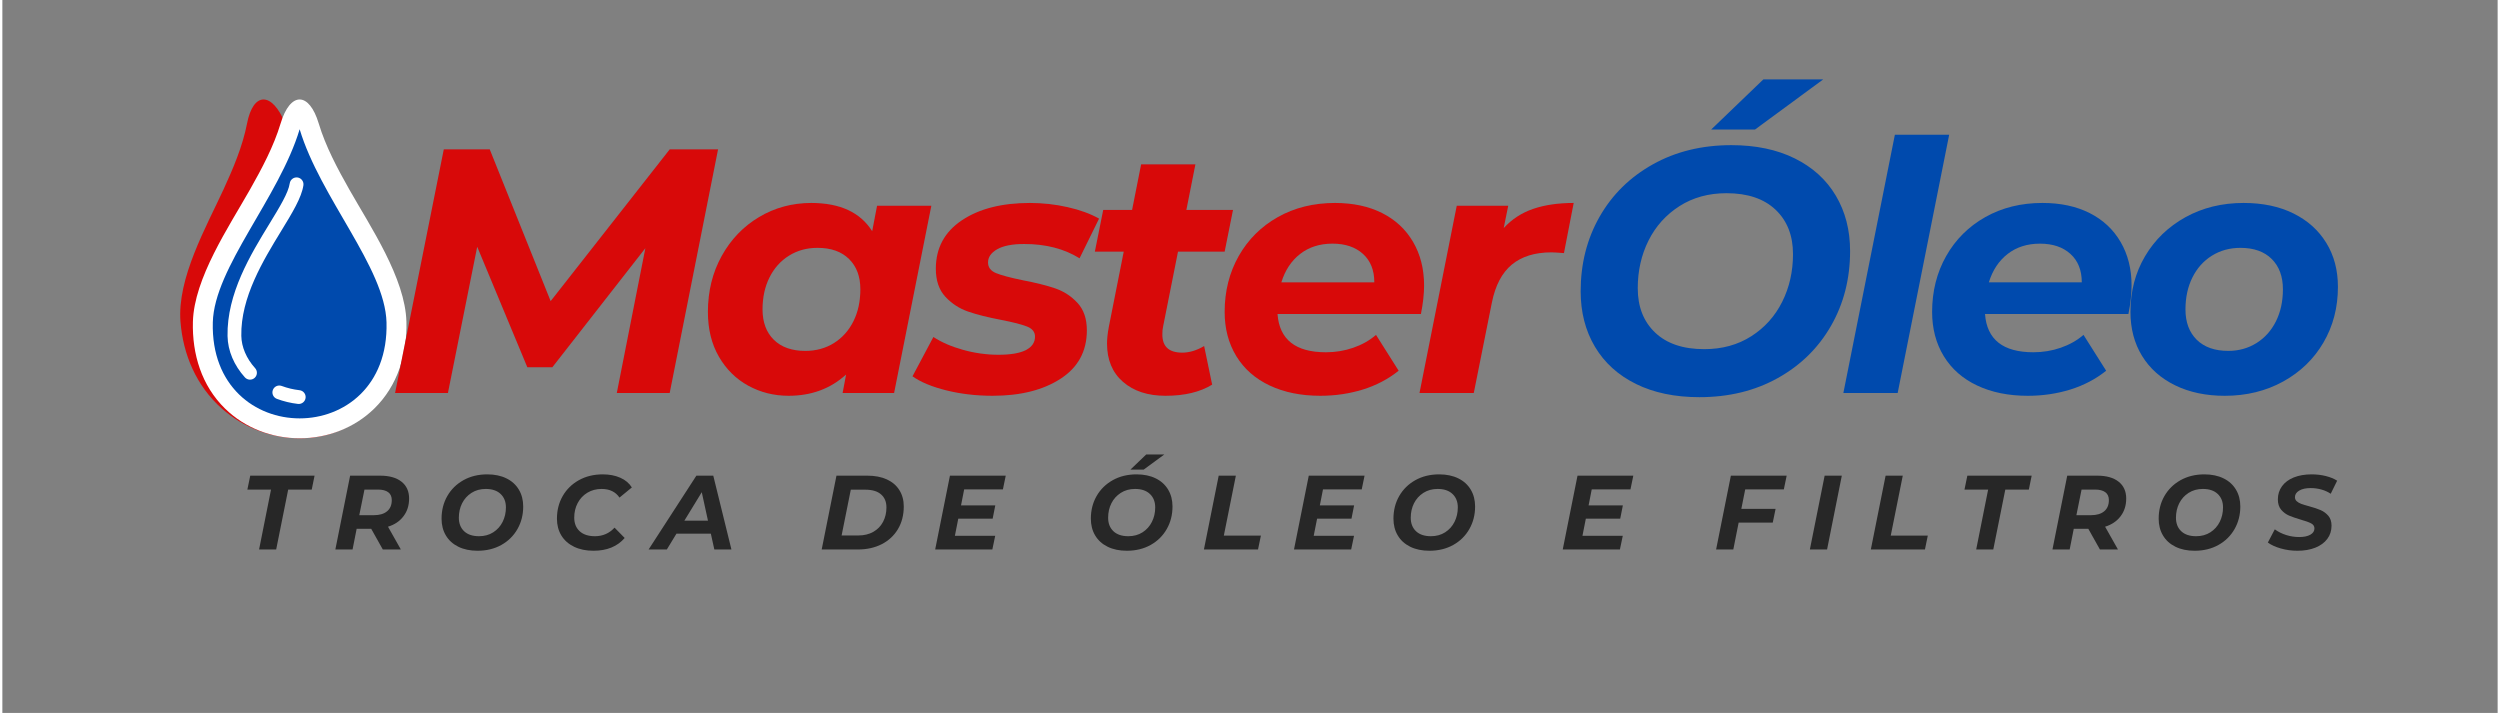 <svg xmlns="http://www.w3.org/2000/svg" xmlns:xlink="http://www.w3.org/1999/xlink" width="1322" viewBox="0 0 992.25 283.5" height="377" preserveAspectRatio="xMidYMid meet"><rect x="0" y="0" width="992.25" height="283.5" fill="#808080" stroke="none"/><defs><g></g><clipPath id="835a853830"><path d="M 70 39 L 157 39 L 157 175 L 70 175 Z M 70 39 " clip-rule="nonzero"></path></clipPath><clipPath id="a41a64530f"><path d="M 69.43 81.988 L 69.43 133.496 C 69.43 158.781 89.926 179.277 115.211 179.277 C 140.5 179.277 160.996 158.781 160.996 133.496 L 160.996 81.988 C 160.996 56.703 140.5 36.203 115.211 36.203 C 89.926 36.203 69.43 56.703 69.43 81.988 Z M 69.43 81.988 " clip-rule="nonzero"></path></clipPath><clipPath id="69c5bc2901"><path d="M 75 39 L 160.766 39 L 160.766 175 L 75 175 Z M 75 39 " clip-rule="nonzero"></path></clipPath><clipPath id="bb56f22e66"><path d="M 69.43 81.988 L 69.43 133.496 C 69.43 158.781 89.926 179.277 115.211 179.277 C 140.5 179.277 160.996 158.781 160.996 133.496 L 160.996 81.988 C 160.996 56.703 140.5 36.203 115.211 36.203 C 89.926 36.203 69.43 56.703 69.43 81.988 Z M 69.43 81.988 " clip-rule="nonzero"></path></clipPath><clipPath id="d307f2171f"><path d="M 83 51 L 153 51 L 153 167 L 83 167 Z M 83 51 " clip-rule="nonzero"></path></clipPath><clipPath id="bba0ded324"><path d="M 69.43 81.988 L 69.43 133.496 C 69.43 158.781 89.926 179.277 115.211 179.277 C 140.5 179.277 160.996 158.781 160.996 133.496 L 160.996 81.988 C 160.996 56.703 140.5 36.203 115.211 36.203 C 89.926 36.203 69.43 56.703 69.43 81.988 Z M 69.43 81.988 " clip-rule="nonzero"></path></clipPath><clipPath id="8dff3219da"><path d="M 89 70 L 121 70 L 121 161 L 89 161 Z M 89 70 " clip-rule="nonzero"></path></clipPath><clipPath id="8014748155"><path d="M 69.43 81.988 L 69.43 133.496 C 69.43 158.781 89.926 179.277 115.211 179.277 C 140.5 179.277 160.996 158.781 160.996 133.496 L 160.996 81.988 C 160.996 56.703 140.5 36.203 115.211 36.203 C 89.926 36.203 69.43 56.703 69.43 81.988 Z M 69.43 81.988 " clip-rule="nonzero"></path></clipPath></defs><g clip-path="url(#835a853830)"><g clip-path="url(#a41a64530f)"><path fill="#d80909" d="M 70.832 127.977 C 69.441 110.648 81.105 90.191 87.945 75.328 C 91.734 67.09 95.535 58.203 97.297 49.113 C 99.77 36.352 107.289 36.395 112.465 49.113 C 116.164 58.203 121.859 67.09 127.402 75.328 C 137.414 90.191 153.438 110.648 155.738 127.977 C 157.445 140.824 154.992 153.363 146.617 162.488 C 139.531 170.211 129.227 174.289 118.219 174.289 C 107.215 174.289 96.043 170.211 87.309 162.488 C 76.992 153.363 71.863 140.824 70.832 127.977 " fill-opacity="1" fill-rule="evenodd"></path></g></g><g clip-path="url(#69c5bc2901)"><g clip-path="url(#bb56f22e66)"><path fill="#ffffff" d="M 75.77 127.977 C 76.223 110.648 90.066 90.191 98.492 75.328 C 103.156 67.09 107.906 58.203 110.637 49.113 C 114.469 36.352 121.984 36.395 125.805 49.113 C 128.535 58.203 133.285 67.09 137.949 75.328 C 146.375 90.191 160.219 110.648 160.676 127.977 C 161.012 140.824 157.223 153.363 147.871 162.488 C 139.965 170.211 129.227 174.289 118.219 174.289 C 107.215 174.289 96.477 170.211 88.566 162.488 C 79.223 153.363 75.43 140.824 75.77 127.977 " fill-opacity="1" fill-rule="evenodd"></path></g></g><g clip-path="url(#d307f2171f)"><g clip-path="url(#bba0ded324)"><path fill="#004aad" d="M 83.684 128.188 C 84.258 106.395 110.043 78.625 118.219 51.391 C 126.402 78.625 152.184 106.395 152.758 128.188 C 154.098 179.098 82.348 179.098 83.684 128.188 " fill-opacity="1" fill-rule="evenodd"></path></g></g><g clip-path="url(#8dff3219da)"><g clip-path="url(#8014748155)"><path fill="#ffffff" d="M 109.168 158.609 C 107.75 158.082 107.031 156.504 107.559 155.086 C 108.086 153.668 109.66 152.949 111.078 153.477 C 112.203 153.895 113.359 154.25 114.547 154.535 C 115.676 154.805 116.883 155.016 118.164 155.168 C 119.672 155.336 120.754 156.699 120.582 158.207 C 120.41 159.711 119.047 160.793 117.543 160.621 C 116.121 160.457 114.695 160.203 113.277 159.863 C 111.852 159.52 110.48 159.102 109.168 158.609 Z M 114.277 72.906 C 114.492 71.406 115.879 70.363 117.383 70.574 C 118.883 70.789 119.926 72.18 119.711 73.68 C 119 78.551 115.285 84.633 110.875 91.848 C 103.766 103.48 94.734 118.266 95.02 133.562 C 95.059 135.781 95.566 138.016 96.477 140.16 C 97.414 142.371 98.777 144.484 100.512 146.398 C 101.523 147.52 101.438 149.25 100.316 150.266 C 99.195 151.277 97.465 151.191 96.449 150.07 C 94.305 147.703 92.605 145.066 91.426 142.285 C 90.25 139.512 89.598 136.59 89.543 133.648 C 89.227 116.758 98.719 101.219 106.195 88.988 C 110.285 82.297 113.73 76.66 114.277 72.906 " fill-opacity="1" fill-rule="nonzero"></path></g></g><g fill="#272727" fill-opacity="1"><g transform="translate(94.788, 218.507)"><g><path d="M 12.047 -23.828 L 2.641 -23.828 L 3.781 -29.359 L 29.359 -29.359 L 28.234 -23.828 L 18.875 -23.828 L 14.094 0 L 7.297 0 Z M 12.047 -23.828 "></path></g></g></g><g fill="#272727" fill-opacity="1"><g transform="translate(131.194, 218.507)"><g><path d="M 30.547 -20.266 C 30.547 -17.523 29.801 -15.176 28.312 -13.219 C 26.832 -11.258 24.781 -9.875 22.156 -9.062 L 27.266 0 L 20.094 0 L 15.484 -8.219 L 9.688 -8.219 L 8.062 0 L 1.219 0 L 7.094 -29.359 L 19.047 -29.359 C 22.68 -29.359 25.504 -28.562 27.516 -26.969 C 29.535 -25.375 30.547 -23.141 30.547 -20.266 Z M 16.531 -13.641 C 18.789 -13.641 20.539 -14.156 21.781 -15.188 C 23.031 -16.219 23.656 -17.703 23.656 -19.641 C 23.656 -21.035 23.18 -22.082 22.234 -22.781 C 21.285 -23.477 19.93 -23.828 18.172 -23.828 L 12.797 -23.828 L 10.734 -13.641 Z M 16.531 -13.641 "></path></g></g></g><g fill="#272727" fill-opacity="1"><g transform="translate(172.506, 218.507)"><g><path d="M 16.453 0.5 C 13.516 0.5 10.969 -0.031 8.812 -1.094 C 6.656 -2.156 5.004 -3.648 3.859 -5.578 C 2.711 -7.504 2.141 -9.727 2.141 -12.25 C 2.141 -15.582 2.898 -18.582 4.422 -21.25 C 5.953 -23.914 8.094 -26.02 10.844 -27.562 C 13.602 -29.102 16.758 -29.875 20.312 -29.875 C 23.238 -29.875 25.781 -29.344 27.938 -28.281 C 30.094 -27.219 31.742 -25.719 32.891 -23.781 C 34.035 -21.852 34.609 -19.629 34.609 -17.109 C 34.609 -13.785 33.844 -10.785 32.312 -8.109 C 30.789 -5.441 28.656 -3.336 25.906 -1.797 C 23.156 -0.266 20.004 0.5 16.453 0.5 Z M 17.031 -5.281 C 19.188 -5.281 21.07 -5.797 22.688 -6.828 C 24.312 -7.867 25.555 -9.254 26.422 -10.984 C 27.297 -12.723 27.734 -14.641 27.734 -16.734 C 27.734 -18.973 27.031 -20.754 25.625 -22.078 C 24.227 -23.41 22.258 -24.078 19.719 -24.078 C 17.562 -24.078 15.672 -23.555 14.047 -22.516 C 12.43 -21.484 11.188 -20.102 10.312 -18.375 C 9.445 -16.645 9.016 -14.727 9.016 -12.625 C 9.016 -10.383 9.711 -8.598 11.109 -7.266 C 12.516 -5.941 14.488 -5.281 17.031 -5.281 Z M 17.031 -5.281 "></path></g></g></g><g fill="#272727" fill-opacity="1"><g transform="translate(218.389, 218.507)"><g><path d="M 16.656 0.5 C 13.719 0.5 11.148 -0.031 8.953 -1.094 C 6.754 -2.156 5.066 -3.648 3.891 -5.578 C 2.723 -7.504 2.141 -9.727 2.141 -12.25 C 2.141 -15.582 2.898 -18.582 4.422 -21.25 C 5.953 -23.914 8.098 -26.02 10.859 -27.562 C 13.629 -29.102 16.805 -29.875 20.391 -29.875 C 23.016 -29.875 25.332 -29.426 27.344 -28.531 C 29.363 -27.633 30.891 -26.348 31.922 -24.672 L 27.016 -20.641 C 25.453 -22.93 23.086 -24.078 19.922 -24.078 C 17.773 -24.078 15.875 -23.57 14.219 -22.562 C 12.57 -21.562 11.289 -20.191 10.375 -18.453 C 9.469 -16.723 9.016 -14.797 9.016 -12.672 C 9.016 -10.398 9.734 -8.598 11.172 -7.266 C 12.617 -5.941 14.645 -5.281 17.25 -5.281 C 20.352 -5.281 22.953 -6.414 25.047 -8.688 L 29.078 -4.578 C 26.16 -1.191 22.02 0.5 16.656 0.5 Z M 16.656 0.5 "></path></g></g></g><g fill="#272727" fill-opacity="1"><g transform="translate(259.617, 218.507)"><g><path d="M 22.109 -6.297 L 8.438 -6.297 L 4.609 0 L -2.641 0 L 16.359 -29.359 L 23.078 -29.359 L 30.297 0 L 23.5 0 Z M 20.969 -11.453 L 18.5 -22.781 L 11.578 -11.453 Z M 20.969 -11.453 "></path></g></g></g><g fill="#272727" fill-opacity="1"><g transform="translate(302.229, 218.507)"><g></g></g></g><g fill="#272727" fill-opacity="1"><g transform="translate(324.586, 218.507)"><g><path d="M 7.094 -29.359 L 19.375 -29.359 C 22.375 -29.359 24.957 -28.863 27.125 -27.875 C 29.289 -26.883 30.953 -25.461 32.109 -23.609 C 33.273 -21.766 33.859 -19.598 33.859 -17.109 C 33.859 -13.703 33.086 -10.703 31.547 -8.109 C 30.004 -5.523 27.852 -3.523 25.094 -2.109 C 22.344 -0.703 19.164 0 15.562 0 L 1.219 0 Z M 15.781 -5.578 C 18.07 -5.578 20.062 -6.055 21.75 -7.016 C 23.445 -7.984 24.738 -9.312 25.625 -11 C 26.52 -12.695 26.969 -14.609 26.969 -16.734 C 26.969 -18.941 26.254 -20.664 24.828 -21.906 C 23.41 -23.156 21.344 -23.781 18.625 -23.781 L 12.797 -23.781 L 9.141 -5.578 Z M 15.781 -5.578 "></path></g></g></g><g fill="#272727" fill-opacity="1"><g transform="translate(369.714, 218.507)"><g><path d="M 12.75 -23.906 L 11.5 -17.531 L 25.125 -17.531 L 24.078 -12.25 L 10.406 -12.25 L 9.062 -5.453 L 25.094 -5.453 L 23.953 0 L 1.219 0 L 7.094 -29.359 L 29.281 -29.359 L 28.156 -23.906 Z M 12.75 -23.906 "></path></g></g></g><g fill="#272727" fill-opacity="1"><g transform="translate(408.342, 218.507)"><g></g></g></g><g fill="#272727" fill-opacity="1"><g transform="translate(430.698, 218.507)"><g><path d="M 16.453 0.5 C 13.516 0.5 10.969 -0.031 8.812 -1.094 C 6.656 -2.156 5.004 -3.648 3.859 -5.578 C 2.711 -7.504 2.141 -9.727 2.141 -12.25 C 2.141 -15.582 2.898 -18.582 4.422 -21.25 C 5.953 -23.914 8.094 -26.02 10.844 -27.562 C 13.602 -29.102 16.758 -29.875 20.312 -29.875 C 23.238 -29.875 25.781 -29.344 27.938 -28.281 C 30.094 -27.219 31.742 -25.719 32.891 -23.781 C 34.035 -21.852 34.609 -19.629 34.609 -17.109 C 34.609 -13.785 33.844 -10.785 32.312 -8.109 C 30.789 -5.441 28.656 -3.336 25.906 -1.797 C 23.156 -0.266 20.004 0.5 16.453 0.5 Z M 17.031 -5.281 C 19.188 -5.281 21.07 -5.797 22.688 -6.828 C 24.312 -7.867 25.555 -9.254 26.422 -10.984 C 27.297 -12.723 27.734 -14.641 27.734 -16.734 C 27.734 -18.973 27.031 -20.754 25.625 -22.078 C 24.227 -23.41 22.258 -24.078 19.719 -24.078 C 17.562 -24.078 15.672 -23.555 14.047 -22.516 C 12.43 -21.484 11.188 -20.102 10.312 -18.375 C 9.445 -16.645 9.016 -14.727 9.016 -12.625 C 9.016 -10.383 9.711 -8.598 11.109 -7.266 C 12.516 -5.941 14.488 -5.281 17.031 -5.281 Z M 24.172 -37.797 L 31.375 -37.797 L 23.156 -31.766 L 17.875 -31.766 Z M 24.172 -37.797 "></path></g></g></g><g fill="#272727" fill-opacity="1"><g transform="translate(476.582, 218.507)"><g><path d="M 7.094 -29.359 L 13.922 -29.359 L 9.141 -5.531 L 23.875 -5.531 L 22.734 0 L 1.219 0 Z M 7.094 -29.359 "></path></g></g></g><g fill="#272727" fill-opacity="1"><g transform="translate(512.4, 218.507)"><g><path d="M 12.75 -23.906 L 11.5 -17.531 L 25.125 -17.531 L 24.078 -12.25 L 10.406 -12.25 L 9.062 -5.453 L 25.094 -5.453 L 23.953 0 L 1.219 0 L 7.094 -29.359 L 29.281 -29.359 L 28.156 -23.906 Z M 12.75 -23.906 "></path></g></g></g><g fill="#272727" fill-opacity="1"><g transform="translate(551.028, 218.507)"><g><path d="M 16.453 0.5 C 13.516 0.5 10.969 -0.031 8.812 -1.094 C 6.656 -2.156 5.004 -3.648 3.859 -5.578 C 2.711 -7.504 2.141 -9.727 2.141 -12.25 C 2.141 -15.582 2.898 -18.582 4.422 -21.25 C 5.953 -23.914 8.094 -26.02 10.844 -27.562 C 13.602 -29.102 16.758 -29.875 20.312 -29.875 C 23.238 -29.875 25.781 -29.344 27.938 -28.281 C 30.094 -27.219 31.742 -25.719 32.891 -23.781 C 34.035 -21.852 34.609 -19.629 34.609 -17.109 C 34.609 -13.785 33.844 -10.785 32.312 -8.109 C 30.789 -5.441 28.656 -3.336 25.906 -1.797 C 23.156 -0.266 20.004 0.5 16.453 0.5 Z M 17.031 -5.281 C 19.188 -5.281 21.07 -5.797 22.688 -6.828 C 24.312 -7.867 25.555 -9.254 26.422 -10.984 C 27.297 -12.723 27.734 -14.641 27.734 -16.734 C 27.734 -18.973 27.031 -20.754 25.625 -22.078 C 24.227 -23.41 22.258 -24.078 19.719 -24.078 C 17.562 -24.078 15.672 -23.555 14.047 -22.516 C 12.43 -21.484 11.188 -20.102 10.312 -18.375 C 9.445 -16.645 9.016 -14.727 9.016 -12.625 C 9.016 -10.383 9.711 -8.598 11.109 -7.266 C 12.516 -5.941 14.488 -5.281 17.031 -5.281 Z M 17.031 -5.281 "></path></g></g></g><g fill="#272727" fill-opacity="1"><g transform="translate(596.911, 218.507)"><g></g></g></g><g fill="#272727" fill-opacity="1"><g transform="translate(619.267, 218.507)"><g><path d="M 12.75 -23.906 L 11.5 -17.531 L 25.125 -17.531 L 24.078 -12.25 L 10.406 -12.25 L 9.062 -5.453 L 25.094 -5.453 L 23.953 0 L 1.219 0 L 7.094 -29.359 L 29.281 -29.359 L 28.156 -23.906 Z M 12.75 -23.906 "></path></g></g></g><g fill="#272727" fill-opacity="1"><g transform="translate(657.895, 218.507)"><g></g></g></g><g fill="#272727" fill-opacity="1"><g transform="translate(680.252, 218.507)"><g><path d="M 12.797 -23.906 L 11.25 -16.156 L 24.875 -16.156 L 23.75 -10.703 L 10.188 -10.703 L 8.062 0 L 1.219 0 L 7.094 -29.359 L 29.281 -29.359 L 28.156 -23.906 Z M 12.797 -23.906 "></path></g></g></g><g fill="#272727" fill-opacity="1"><g transform="translate(717.538, 218.507)"><g><path d="M 7.094 -29.359 L 13.922 -29.359 L 8.062 0 L 1.219 0 Z M 7.094 -29.359 "></path></g></g></g><g fill="#272727" fill-opacity="1"><g transform="translate(741.781, 218.507)"><g><path d="M 7.094 -29.359 L 13.922 -29.359 L 9.141 -5.531 L 23.875 -5.531 L 22.734 0 L 1.219 0 Z M 7.094 -29.359 "></path></g></g></g><g fill="#272727" fill-opacity="1"><g transform="translate(777.599, 218.507)"><g><path d="M 12.047 -23.828 L 2.641 -23.828 L 3.781 -29.359 L 29.359 -29.359 L 28.234 -23.828 L 18.875 -23.828 L 14.094 0 L 7.297 0 Z M 12.047 -23.828 "></path></g></g></g><g fill="#272727" fill-opacity="1"><g transform="translate(814.005, 218.507)"><g><path d="M 30.547 -20.266 C 30.547 -17.523 29.801 -15.176 28.312 -13.219 C 26.832 -11.258 24.781 -9.875 22.156 -9.062 L 27.266 0 L 20.094 0 L 15.484 -8.219 L 9.688 -8.219 L 8.062 0 L 1.219 0 L 7.094 -29.359 L 19.047 -29.359 C 22.68 -29.359 25.504 -28.562 27.516 -26.969 C 29.535 -25.375 30.547 -23.141 30.547 -20.266 Z M 16.531 -13.641 C 18.789 -13.641 20.539 -14.156 21.781 -15.188 C 23.031 -16.219 23.656 -17.703 23.656 -19.641 C 23.656 -21.035 23.18 -22.082 22.234 -22.781 C 21.285 -23.477 19.93 -23.828 18.172 -23.828 L 12.797 -23.828 L 10.734 -13.641 Z M 16.531 -13.641 "></path></g></g></g><g fill="#272727" fill-opacity="1"><g transform="translate(855.317, 218.507)"><g><path d="M 16.453 0.5 C 13.516 0.5 10.969 -0.031 8.812 -1.094 C 6.656 -2.156 5.004 -3.648 3.859 -5.578 C 2.711 -7.504 2.141 -9.727 2.141 -12.25 C 2.141 -15.582 2.898 -18.582 4.422 -21.25 C 5.953 -23.914 8.094 -26.02 10.844 -27.562 C 13.602 -29.102 16.758 -29.875 20.312 -29.875 C 23.238 -29.875 25.781 -29.344 27.938 -28.281 C 30.094 -27.219 31.742 -25.719 32.891 -23.781 C 34.035 -21.852 34.609 -19.629 34.609 -17.109 C 34.609 -13.785 33.844 -10.785 32.312 -8.109 C 30.789 -5.441 28.656 -3.336 25.906 -1.797 C 23.156 -0.266 20.004 0.5 16.453 0.5 Z M 17.031 -5.281 C 19.188 -5.281 21.07 -5.797 22.688 -6.828 C 24.312 -7.867 25.555 -9.254 26.422 -10.984 C 27.297 -12.723 27.734 -14.641 27.734 -16.734 C 27.734 -18.973 27.031 -20.754 25.625 -22.078 C 24.227 -23.41 22.258 -24.078 19.719 -24.078 C 17.562 -24.078 15.672 -23.555 14.047 -22.516 C 12.43 -21.484 11.188 -20.102 10.312 -18.375 C 9.445 -16.645 9.016 -14.727 9.016 -12.625 C 9.016 -10.383 9.711 -8.598 11.109 -7.266 C 12.516 -5.941 14.488 -5.281 17.031 -5.281 Z M 17.031 -5.281 "></path></g></g></g><g fill="#272727" fill-opacity="1"><g transform="translate(901.2, 218.507)"><g><path d="M 11.453 0.5 C 9.129 0.5 6.906 0.191 4.781 -0.422 C 2.656 -1.035 0.953 -1.816 -0.328 -2.766 L 2.438 -8.016 C 3.781 -7.035 5.289 -6.281 6.969 -5.75 C 8.645 -5.219 10.363 -4.953 12.125 -4.953 C 14 -4.953 15.477 -5.258 16.562 -5.875 C 17.656 -6.488 18.203 -7.328 18.203 -8.391 C 18.203 -9.254 17.77 -9.914 16.906 -10.375 C 16.039 -10.844 14.656 -11.344 12.75 -11.875 C 10.852 -12.438 9.301 -12.973 8.094 -13.484 C 6.895 -14.004 5.852 -14.781 4.969 -15.812 C 4.094 -16.852 3.656 -18.223 3.656 -19.922 C 3.656 -21.91 4.207 -23.66 5.312 -25.172 C 6.414 -26.68 7.977 -27.844 10 -28.656 C 12.031 -29.469 14.391 -29.875 17.078 -29.875 C 19.055 -29.875 20.926 -29.656 22.688 -29.219 C 24.457 -28.781 25.973 -28.16 27.234 -27.359 L 24.672 -22.156 C 23.578 -22.906 22.344 -23.469 20.969 -23.844 C 19.602 -24.227 18.18 -24.422 16.703 -24.422 C 14.766 -24.422 13.238 -24.082 12.125 -23.406 C 11.008 -22.738 10.453 -21.875 10.453 -20.812 C 10.453 -20.164 10.688 -19.625 11.156 -19.188 C 11.633 -18.758 12.234 -18.41 12.953 -18.141 C 13.68 -17.879 14.707 -17.566 16.031 -17.203 C 17.906 -16.703 19.441 -16.191 20.641 -15.672 C 21.836 -15.148 22.863 -14.395 23.719 -13.406 C 24.57 -12.414 25 -11.109 25 -9.484 C 25 -7.461 24.438 -5.703 23.312 -4.203 C 22.195 -2.711 20.617 -1.555 18.578 -0.734 C 16.535 0.086 14.16 0.5 11.453 0.5 Z M 11.453 0.5 "></path></g></g></g><g fill="#004aad" fill-opacity="1"><g transform="translate(620.55, 156.281)"><g><path d="M 54.266 1.656 C 44.578 1.656 36.176 -0.094 29.062 -3.594 C 21.957 -7.102 16.516 -12.039 12.734 -18.406 C 8.953 -24.781 7.062 -32.117 7.062 -40.422 C 7.062 -51.398 9.57 -61.297 14.594 -70.109 C 19.625 -78.922 26.688 -85.863 35.781 -90.938 C 44.875 -96.02 55.281 -98.562 67 -98.562 C 76.688 -98.562 85.082 -96.805 92.188 -93.297 C 99.289 -89.785 104.734 -84.848 108.516 -78.484 C 112.305 -72.117 114.203 -64.781 114.203 -56.469 C 114.203 -45.488 111.688 -35.594 106.656 -26.781 C 101.625 -17.969 94.562 -11.023 85.469 -5.953 C 76.383 -0.879 65.984 1.656 54.266 1.656 Z M 56.203 -17.438 C 63.305 -17.438 69.535 -19.145 74.891 -22.562 C 80.242 -25.977 84.348 -30.547 87.203 -36.266 C 90.066 -41.984 91.5 -48.305 91.5 -55.234 C 91.5 -62.609 89.191 -68.488 84.578 -72.875 C 79.961 -77.258 73.457 -79.453 65.062 -79.453 C 57.957 -79.453 51.727 -77.742 46.375 -74.328 C 41.02 -70.91 36.91 -66.344 34.047 -60.625 C 31.191 -54.906 29.766 -48.586 29.766 -41.672 C 29.766 -34.285 32.07 -28.398 36.688 -24.016 C 41.301 -19.629 47.805 -17.438 56.203 -17.438 Z M 79.719 -124.719 L 103.531 -124.719 L 76.406 -104.781 L 58.969 -104.781 Z M 79.719 -124.719 "></path></g></g></g><g fill="#004aad" fill-opacity="1"><g transform="translate(729.452, 156.281)"><g><path d="M 23.109 -102.703 L 44.703 -102.703 L 24.219 0 L 2.625 0 Z M 23.109 -102.703 "></path></g></g></g><g fill="#004aad" fill-opacity="1"><g transform="translate(763.214, 156.281)"><g><path d="M 83.469 -42.766 C 83.469 -39.359 83.051 -35.578 82.219 -31.422 L 25.188 -31.422 C 25.926 -21.273 32.344 -16.203 44.438 -16.203 C 48.219 -16.203 51.836 -16.801 55.297 -18 C 58.754 -19.195 61.773 -20.898 64.359 -23.109 L 73.359 -8.859 C 69.211 -5.535 64.461 -3.039 59.109 -1.375 C 53.754 0.281 48.125 1.109 42.219 1.109 C 34.562 1.109 27.848 -0.25 22.078 -2.969 C 16.305 -5.695 11.875 -9.598 8.781 -14.672 C 5.695 -19.742 4.156 -25.602 4.156 -32.25 C 4.156 -40.469 6.02 -47.875 9.75 -54.469 C 13.488 -61.062 18.68 -66.227 25.328 -69.969 C 31.973 -73.707 39.539 -75.578 48.031 -75.578 C 55.227 -75.578 61.477 -74.238 66.781 -71.562 C 72.094 -68.883 76.203 -65.051 79.109 -60.062 C 82.016 -55.082 83.469 -49.316 83.469 -42.766 Z M 47.062 -59.391 C 41.988 -59.391 37.695 -58.023 34.188 -55.297 C 30.688 -52.578 28.195 -48.816 26.719 -44.016 L 63.672 -44.016 C 63.672 -48.816 62.172 -52.578 59.172 -55.297 C 56.172 -58.023 52.133 -59.391 47.062 -59.391 Z M 47.062 -59.391 "></path></g></g></g><g fill="#004aad" fill-opacity="1"><g transform="translate(842.225, 156.281)"><g><path d="M 41.531 1.109 C 34.051 1.109 27.473 -0.273 21.797 -3.047 C 16.117 -5.816 11.734 -9.711 8.641 -14.734 C 5.555 -19.766 4.016 -25.602 4.016 -32.25 C 4.016 -40.469 5.953 -47.852 9.828 -54.406 C 13.703 -60.957 19.051 -66.125 25.875 -69.906 C 32.707 -73.688 40.414 -75.578 49 -75.578 C 56.57 -75.578 63.172 -74.191 68.797 -71.422 C 74.422 -68.648 78.781 -64.75 81.875 -59.719 C 84.969 -54.695 86.516 -48.863 86.516 -42.219 C 86.516 -34.008 84.598 -26.629 80.766 -20.078 C 76.941 -13.523 71.594 -8.352 64.719 -4.562 C 57.844 -0.781 50.113 1.109 41.531 1.109 Z M 42.906 -16.75 C 47.062 -16.75 50.801 -17.785 54.125 -19.859 C 57.445 -21.941 60.031 -24.828 61.875 -28.516 C 63.719 -32.203 64.641 -36.445 64.641 -41.25 C 64.641 -46.32 63.16 -50.332 60.203 -53.281 C 57.254 -56.238 53.102 -57.719 47.75 -57.719 C 43.508 -57.719 39.727 -56.68 36.406 -54.609 C 33.082 -52.535 30.5 -49.648 28.656 -45.953 C 26.812 -42.266 25.891 -38.02 25.891 -33.219 C 25.891 -28.145 27.383 -24.129 30.375 -21.172 C 33.375 -18.223 37.551 -16.75 42.906 -16.75 Z M 42.906 -16.75 "></path></g></g></g><g fill="#31a9c4" fill-opacity="0.4"><g transform="translate(152.137, 156.281)"><g><path d="M 132.469 -96.891 L 113.234 0 L 92.188 0 L 103.547 -57.578 L 66.578 -10.25 L 56.609 -10.25 L 36.688 -58.141 L 25.047 0 L 4.016 0 L 23.391 -96.891 L 41.672 -96.891 L 65.891 -36.547 L 113.234 -96.891 Z M 132.469 -96.891 "></path></g></g></g><g fill="#31a9c4" fill-opacity="0.4"><g transform="translate(276.399, 156.281)"><g><path d="M 93.016 -74.469 L 78.203 0 L 57.719 0 L 59.109 -7.344 C 52.922 -1.707 45.305 1.109 36.266 1.109 C 30.453 1.109 25.098 -0.227 20.203 -2.906 C 15.316 -5.582 11.422 -9.438 8.516 -14.469 C 5.609 -19.5 4.156 -25.426 4.156 -32.25 C 4.156 -40.469 5.977 -47.875 9.625 -54.469 C 13.27 -61.062 18.227 -66.227 24.5 -69.969 C 30.77 -73.707 37.691 -75.578 45.266 -75.578 C 56.703 -75.578 64.773 -71.836 69.484 -64.359 L 71.422 -74.469 Z M 42.906 -16.75 C 47.156 -16.75 50.941 -17.785 54.266 -19.859 C 57.586 -21.941 60.172 -24.828 62.016 -28.516 C 63.859 -32.203 64.781 -36.445 64.781 -41.25 C 64.781 -46.32 63.281 -50.332 60.281 -53.281 C 57.281 -56.238 53.102 -57.719 47.75 -57.719 C 43.508 -57.719 39.727 -56.68 36.406 -54.609 C 33.082 -52.535 30.5 -49.648 28.656 -45.953 C 26.812 -42.266 25.891 -38.02 25.891 -33.219 C 25.891 -28.145 27.383 -24.129 30.375 -21.172 C 33.375 -18.223 37.551 -16.75 42.906 -16.75 Z M 42.906 -16.75 "></path></g></g></g><g fill="#31a9c4" fill-opacity="0.4"><g transform="translate(363.99, 156.281)"><g><path d="M 29.766 1.109 C 23.305 1.109 17.191 0.395 11.422 -1.031 C 5.648 -2.469 1.148 -4.336 -2.078 -6.641 L 6.234 -22.281 C 9.461 -20.164 13.406 -18.457 18.062 -17.156 C 22.719 -15.863 27.398 -15.219 32.109 -15.219 C 37.004 -15.219 40.648 -15.844 43.047 -17.094 C 45.441 -18.344 46.641 -20.117 46.641 -22.422 C 46.641 -24.266 45.578 -25.602 43.453 -26.438 C 41.336 -27.27 37.926 -28.145 33.219 -29.062 C 27.863 -30.082 23.457 -31.191 20 -32.391 C 16.539 -33.586 13.539 -35.547 11 -38.266 C 8.469 -40.992 7.203 -44.711 7.203 -49.422 C 7.203 -57.629 10.641 -64.039 17.516 -68.656 C 24.391 -73.27 33.41 -75.578 44.578 -75.578 C 49.742 -75.578 54.77 -75.02 59.656 -73.906 C 64.551 -72.801 68.707 -71.281 72.125 -69.344 L 64.359 -53.562 C 58.273 -57.352 50.941 -59.25 42.359 -59.25 C 37.648 -59.25 34.07 -58.555 31.625 -57.172 C 29.188 -55.785 27.969 -54.031 27.969 -51.906 C 27.969 -49.969 29.023 -48.562 31.141 -47.688 C 33.266 -46.812 36.816 -45.863 41.797 -44.844 C 47.055 -43.832 51.367 -42.75 54.734 -41.594 C 58.109 -40.438 61.039 -38.52 63.531 -35.844 C 66.02 -33.176 67.266 -29.535 67.266 -24.922 C 67.266 -16.609 63.781 -10.191 56.812 -5.672 C 49.852 -1.148 40.836 1.109 29.766 1.109 Z M 29.766 1.109 "></path></g></g></g><g fill="#31a9c4" fill-opacity="0.4"><g transform="translate(429.579, 156.281)"><g><path d="M 31.969 -26.297 C 31.789 -25.555 31.703 -24.539 31.703 -23.25 C 31.703 -18.457 34.332 -16.062 39.594 -16.062 C 42.445 -16.062 45.352 -16.938 48.312 -18.688 L 51.5 -3.328 C 46.695 -0.367 40.508 1.109 32.938 1.109 C 25.926 1.109 20.297 -0.734 16.047 -4.422 C 11.805 -8.117 9.688 -13.195 9.688 -19.656 C 9.688 -21.5 9.914 -23.664 10.375 -26.156 L 16.328 -56.203 L 4.844 -56.203 L 8.172 -72.812 L 19.656 -72.812 L 23.25 -90.938 L 44.844 -90.938 L 41.25 -72.812 L 59.797 -72.812 L 56.469 -56.203 L 37.922 -56.203 Z M 31.969 -26.297 "></path></g></g></g><g fill="#31a9c4" fill-opacity="0.4"><g transform="translate(481.883, 156.281)"><g><path d="M 83.469 -42.766 C 83.469 -39.359 83.051 -35.578 82.219 -31.422 L 25.188 -31.422 C 25.926 -21.273 32.344 -16.203 44.438 -16.203 C 48.219 -16.203 51.836 -16.801 55.297 -18 C 58.754 -19.195 61.773 -20.898 64.359 -23.109 L 73.359 -8.859 C 69.211 -5.535 64.461 -3.039 59.109 -1.375 C 53.754 0.281 48.125 1.109 42.219 1.109 C 34.562 1.109 27.848 -0.25 22.078 -2.969 C 16.305 -5.695 11.875 -9.598 8.781 -14.672 C 5.695 -19.742 4.156 -25.602 4.156 -32.25 C 4.156 -40.469 6.02 -47.875 9.75 -54.469 C 13.488 -61.062 18.68 -66.227 25.328 -69.969 C 31.973 -73.707 39.539 -75.578 48.031 -75.578 C 55.227 -75.578 61.477 -74.238 66.781 -71.562 C 72.094 -68.883 76.203 -65.051 79.109 -60.062 C 82.016 -55.082 83.469 -49.316 83.469 -42.766 Z M 47.062 -59.391 C 41.988 -59.391 37.695 -58.023 34.188 -55.297 C 30.688 -52.578 28.195 -48.816 26.719 -44.016 L 63.672 -44.016 C 63.672 -48.816 62.172 -52.578 59.172 -55.297 C 56.172 -58.023 52.133 -59.391 47.062 -59.391 Z M 47.062 -59.391 "></path></g></g></g><g fill="#31a9c4" fill-opacity="0.4"><g transform="translate(560.895, 156.281)"><g><path d="M 36.125 -65.609 C 39.352 -69.117 43.25 -71.656 47.812 -73.219 C 52.383 -74.789 57.766 -75.578 63.953 -75.578 L 60.078 -55.641 C 57.492 -55.828 55.832 -55.922 55.094 -55.922 C 48.539 -55.922 43.301 -54.305 39.375 -51.078 C 35.457 -47.848 32.805 -42.816 31.422 -35.984 L 24.219 0 L 2.625 0 L 17.438 -74.469 L 37.922 -74.469 Z M 36.125 -65.609 "></path></g></g></g><g fill="#d80909" fill-opacity="1"><g transform="translate(152.137, 156.281)"><g><path d="M 132.469 -96.891 L 113.234 0 L 92.188 0 L 103.547 -57.578 L 66.578 -10.25 L 56.609 -10.25 L 36.688 -58.141 L 25.047 0 L 4.016 0 L 23.391 -96.891 L 41.672 -96.891 L 65.891 -36.547 L 113.234 -96.891 Z M 132.469 -96.891 "></path></g></g></g><g fill="#d80909" fill-opacity="1"><g transform="translate(276.399, 156.281)"><g><path d="M 93.016 -74.469 L 78.203 0 L 57.719 0 L 59.109 -7.344 C 52.922 -1.707 45.305 1.109 36.266 1.109 C 30.453 1.109 25.098 -0.227 20.203 -2.906 C 15.316 -5.582 11.422 -9.438 8.516 -14.469 C 5.609 -19.5 4.156 -25.426 4.156 -32.25 C 4.156 -40.469 5.977 -47.875 9.625 -54.469 C 13.27 -61.062 18.227 -66.227 24.5 -69.969 C 30.77 -73.707 37.691 -75.578 45.266 -75.578 C 56.703 -75.578 64.773 -71.836 69.484 -64.359 L 71.422 -74.469 Z M 42.906 -16.75 C 47.156 -16.75 50.941 -17.785 54.266 -19.859 C 57.586 -21.941 60.172 -24.828 62.016 -28.516 C 63.859 -32.203 64.781 -36.445 64.781 -41.25 C 64.781 -46.32 63.281 -50.332 60.281 -53.281 C 57.281 -56.238 53.102 -57.719 47.75 -57.719 C 43.508 -57.719 39.727 -56.68 36.406 -54.609 C 33.082 -52.535 30.5 -49.648 28.656 -45.953 C 26.812 -42.266 25.891 -38.02 25.891 -33.219 C 25.891 -28.145 27.383 -24.129 30.375 -21.172 C 33.375 -18.223 37.551 -16.75 42.906 -16.75 Z M 42.906 -16.75 "></path></g></g></g><g fill="#d80909" fill-opacity="1"><g transform="translate(363.99, 156.281)"><g><path d="M 29.766 1.109 C 23.305 1.109 17.191 0.395 11.422 -1.031 C 5.648 -2.469 1.148 -4.336 -2.078 -6.641 L 6.234 -22.281 C 9.461 -20.164 13.406 -18.457 18.062 -17.156 C 22.719 -15.863 27.398 -15.219 32.109 -15.219 C 37.004 -15.219 40.648 -15.844 43.047 -17.094 C 45.441 -18.344 46.641 -20.117 46.641 -22.422 C 46.641 -24.266 45.578 -25.602 43.453 -26.438 C 41.336 -27.27 37.926 -28.145 33.219 -29.062 C 27.863 -30.082 23.457 -31.191 20 -32.391 C 16.539 -33.586 13.539 -35.547 11 -38.266 C 8.469 -40.992 7.203 -44.711 7.203 -49.422 C 7.203 -57.629 10.641 -64.039 17.516 -68.656 C 24.391 -73.27 33.41 -75.578 44.578 -75.578 C 49.742 -75.578 54.77 -75.02 59.656 -73.906 C 64.551 -72.801 68.707 -71.281 72.125 -69.344 L 64.359 -53.562 C 58.273 -57.352 50.941 -59.25 42.359 -59.25 C 37.648 -59.25 34.07 -58.555 31.625 -57.172 C 29.188 -55.785 27.969 -54.031 27.969 -51.906 C 27.969 -49.969 29.023 -48.562 31.141 -47.688 C 33.266 -46.812 36.816 -45.863 41.797 -44.844 C 47.055 -43.832 51.367 -42.75 54.734 -41.594 C 58.109 -40.438 61.039 -38.52 63.531 -35.844 C 66.02 -33.176 67.266 -29.535 67.266 -24.922 C 67.266 -16.609 63.781 -10.191 56.812 -5.672 C 49.852 -1.148 40.836 1.109 29.766 1.109 Z M 29.766 1.109 "></path></g></g></g><g fill="#d80909" fill-opacity="1"><g transform="translate(429.579, 156.281)"><g><path d="M 31.969 -26.297 C 31.789 -25.555 31.703 -24.539 31.703 -23.25 C 31.703 -18.457 34.332 -16.062 39.594 -16.062 C 42.445 -16.062 45.352 -16.938 48.312 -18.688 L 51.5 -3.328 C 46.695 -0.367 40.508 1.109 32.938 1.109 C 25.926 1.109 20.297 -0.734 16.047 -4.422 C 11.805 -8.117 9.688 -13.195 9.688 -19.656 C 9.688 -21.5 9.914 -23.664 10.375 -26.156 L 16.328 -56.203 L 4.844 -56.203 L 8.172 -72.812 L 19.656 -72.812 L 23.25 -90.938 L 44.844 -90.938 L 41.25 -72.812 L 59.797 -72.812 L 56.469 -56.203 L 37.922 -56.203 Z M 31.969 -26.297 "></path></g></g></g><g fill="#d80909" fill-opacity="1"><g transform="translate(481.883, 156.281)"><g><path d="M 83.469 -42.766 C 83.469 -39.359 83.051 -35.578 82.219 -31.422 L 25.188 -31.422 C 25.926 -21.273 32.344 -16.203 44.438 -16.203 C 48.219 -16.203 51.836 -16.801 55.297 -18 C 58.754 -19.195 61.773 -20.898 64.359 -23.109 L 73.359 -8.859 C 69.211 -5.535 64.461 -3.039 59.109 -1.375 C 53.754 0.281 48.125 1.109 42.219 1.109 C 34.562 1.109 27.848 -0.25 22.078 -2.969 C 16.305 -5.695 11.875 -9.598 8.781 -14.672 C 5.695 -19.742 4.156 -25.602 4.156 -32.25 C 4.156 -40.469 6.02 -47.875 9.75 -54.469 C 13.488 -61.062 18.68 -66.227 25.328 -69.969 C 31.973 -73.707 39.539 -75.578 48.031 -75.578 C 55.227 -75.578 61.477 -74.238 66.781 -71.562 C 72.094 -68.883 76.203 -65.051 79.109 -60.062 C 82.016 -55.082 83.469 -49.316 83.469 -42.766 Z M 47.062 -59.391 C 41.988 -59.391 37.695 -58.023 34.188 -55.297 C 30.688 -52.578 28.195 -48.816 26.719 -44.016 L 63.672 -44.016 C 63.672 -48.816 62.172 -52.578 59.172 -55.297 C 56.172 -58.023 52.133 -59.391 47.062 -59.391 Z M 47.062 -59.391 "></path></g></g></g><g fill="#d80909" fill-opacity="1"><g transform="translate(560.895, 156.281)"><g><path d="M 36.125 -65.609 C 39.352 -69.117 43.25 -71.656 47.812 -73.219 C 52.383 -74.789 57.766 -75.578 63.953 -75.578 L 60.078 -55.641 C 57.492 -55.828 55.832 -55.922 55.094 -55.922 C 48.539 -55.922 43.301 -54.305 39.375 -51.078 C 35.457 -47.848 32.805 -42.816 31.422 -35.984 L 24.219 0 L 2.625 0 L 17.438 -74.469 L 37.922 -74.469 Z M 36.125 -65.609 "></path></g></g></g></svg>